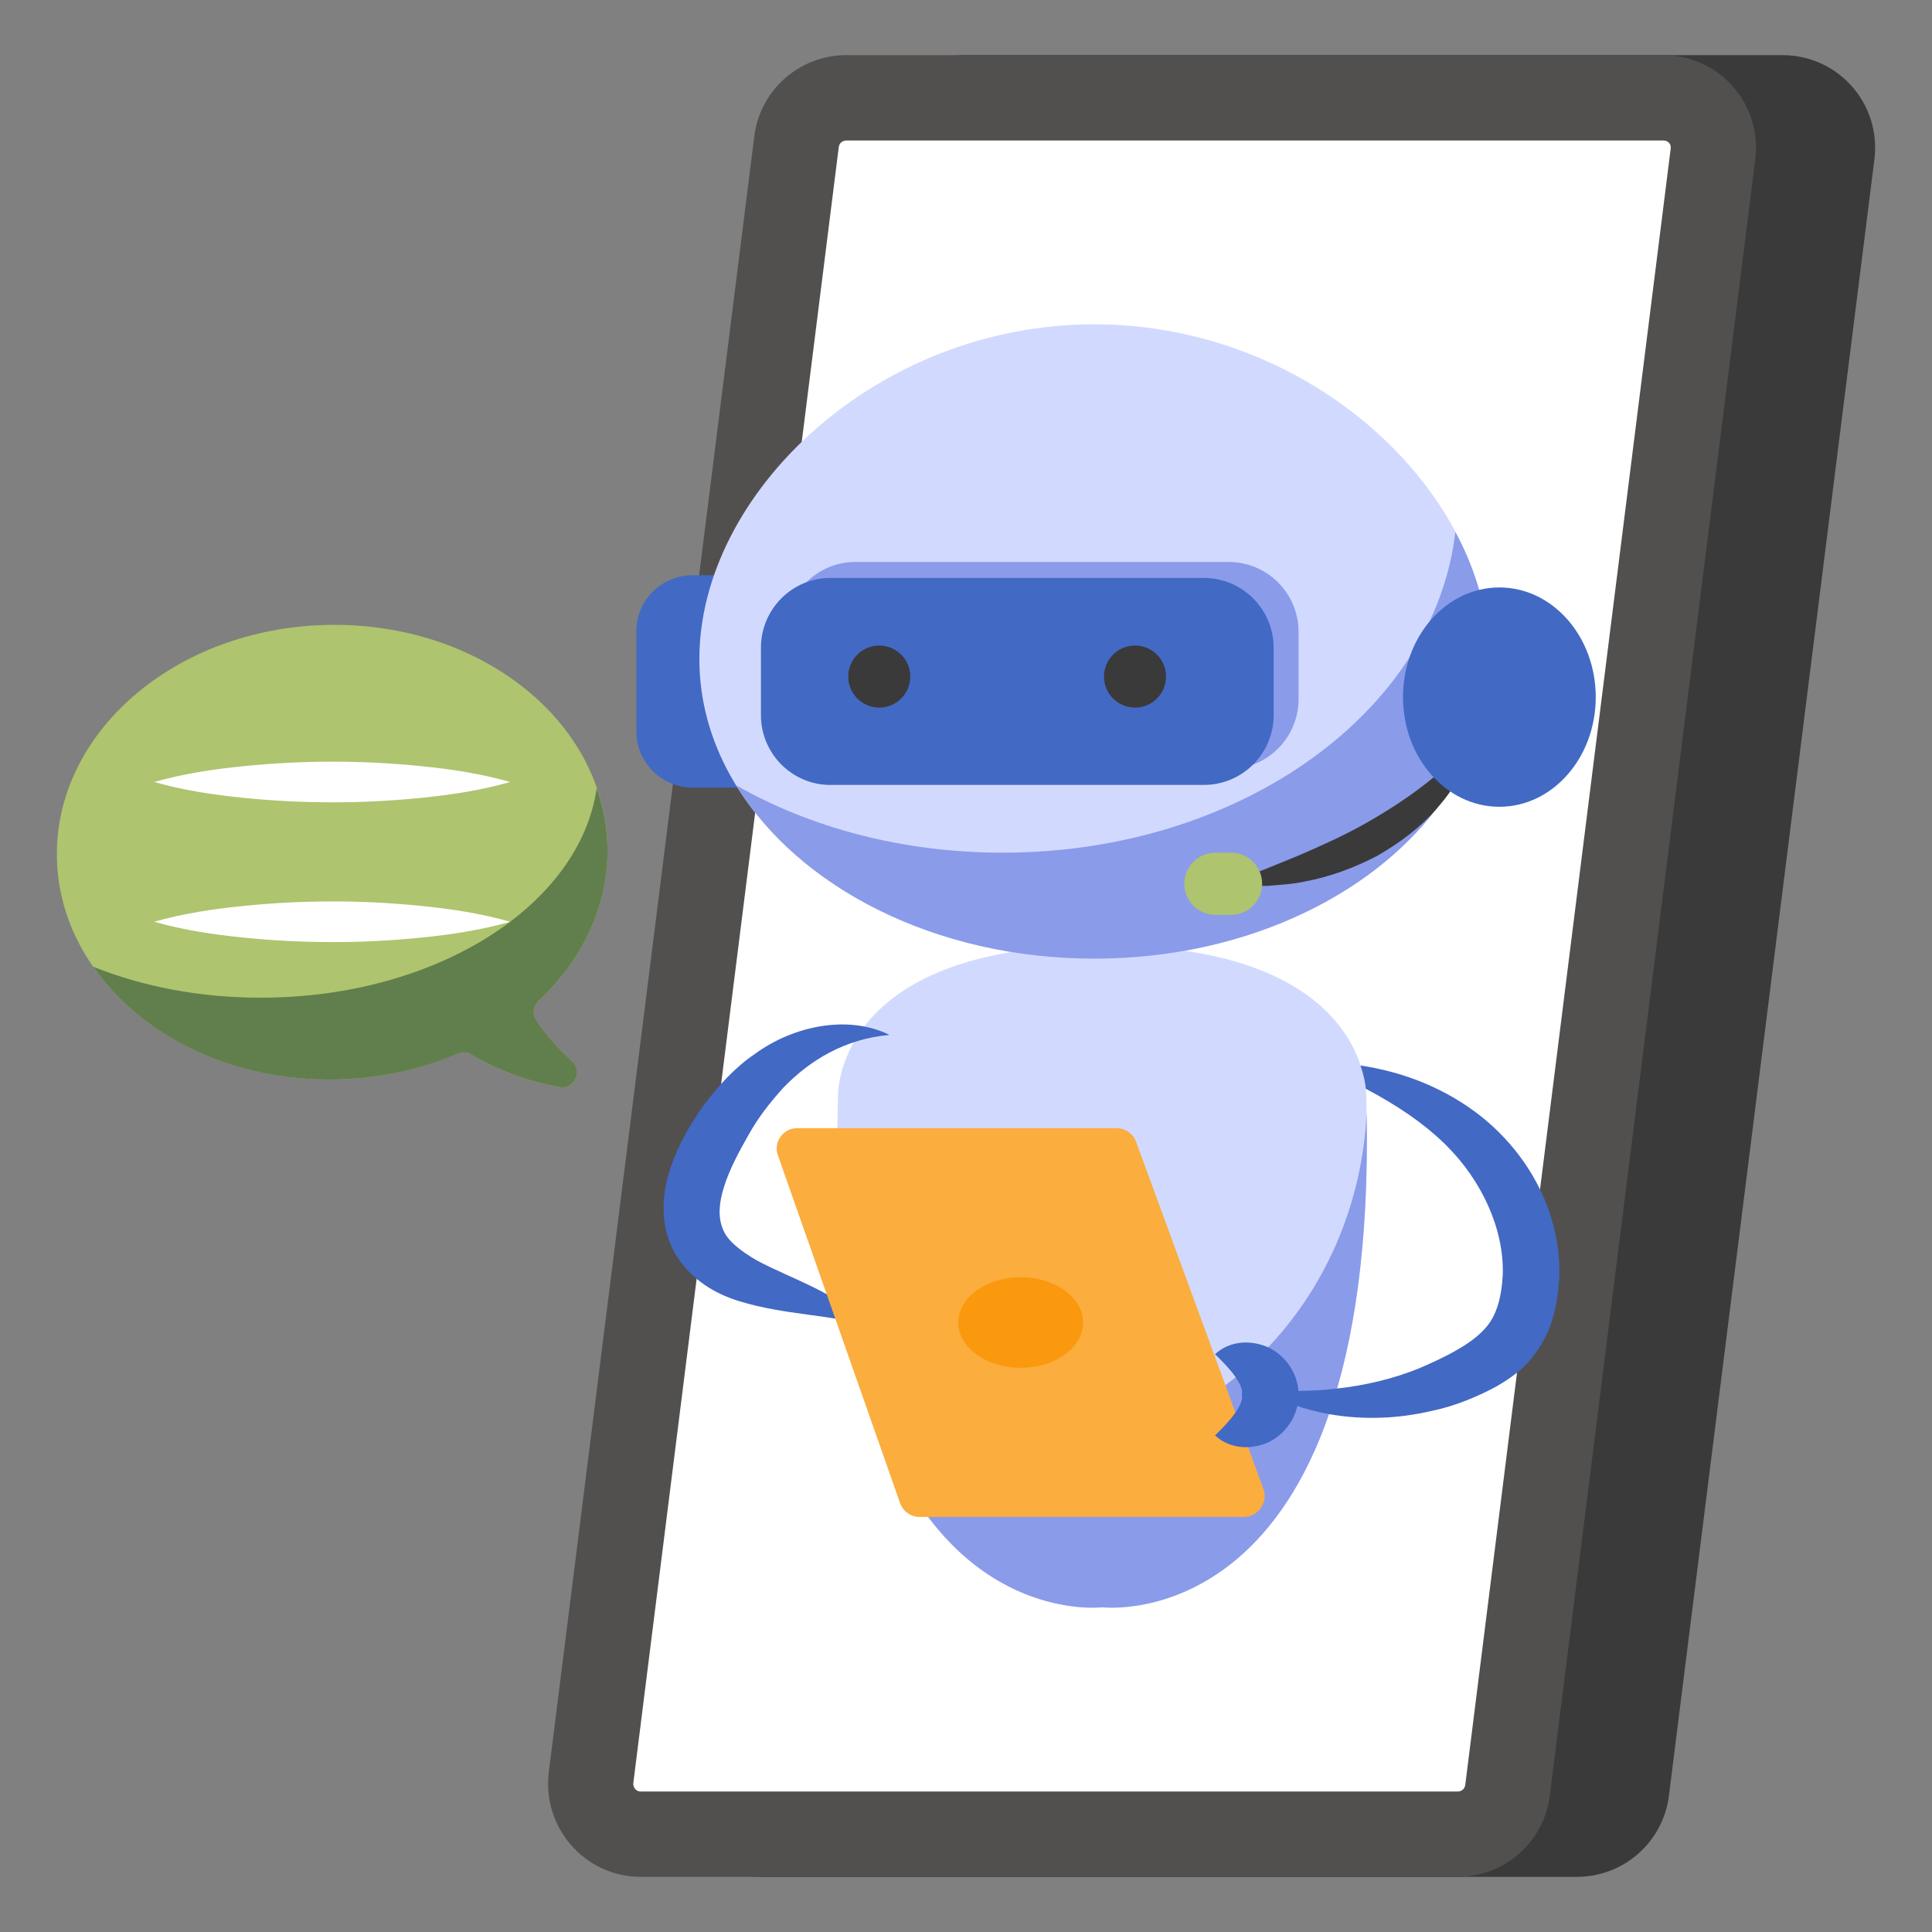 <svg id="Layer_1" enable-background="new 0 0 68 68" viewBox="0 0 68 68" xmlns="http://www.w3.org/2000/svg"><rect x="0" y="0" width="68" height="68" fill="#808080" stroke="none"/><g><g><g><path d="m65.973 5.607-7.232 57.592c-.201 1.632-1.591 2.86-3.243 2.86h-28.746c-1.974 0-3.485-1.732-3.243-3.687l7.232-57.572c.201-1.631 1.591-2.86 3.243-2.86h28.746c1.974 0 3.485 1.712 3.243 3.667z" fill="#3a3a3a"/><path d="m61.78 5.607-7.232 57.592c-.201 1.632-1.591 2.86-3.243 2.86h-28.746c-1.974 0-3.485-1.732-3.243-3.687l7.232-57.572c.201-1.631 1.591-2.86 3.243-2.86h28.746c1.974 0 3.485 1.712 3.243 3.667z" fill="#51504f"/><path d="m58.802 5.235-7.23 57.59c-.02.14-.13.23-.27.23h-28.74c-.04 0-.12 0-.2-.08-.06-.07-.08-.15-.07-.23l7.23-57.57c.02-.14.13-.23.27-.23h28.75c.03 0 .12 0 .2.08.08.09.06.18.06.21z" fill="#fff"/><g><path d="m25.957 20.246v7.477h-1.567c-1.101 0-1.991-.889-1.991-1.97v-3.537c0-1.101.889-1.97 1.991-1.97h1.567z" fill="#4269c4"/><path d="m48.09 38.651c.53 19.121-9.299 17.915-9.299 17.915s-9.828 1.206-9.298-17.915c0 0-.27-5.382 9.298-5.383 9.548-.001 9.299 5.383 9.299 5.383z" fill="#d1dafe"/><path d="m47.062 48.871c-.09.32-.19.62-.29.9-.88-.16-1.73-.46-2.49-.89.96.1 1.89.1 2.78-.01z" fill="#d1dafe"/><path d="m38.792 56.571s-5.73.7-8.2-7.49c1.75 1.18 3.82 1.86 6.03 1.86 6.14 0 11.15-5.21 11.48-11.76.34 18.57-9.31 17.39-9.31 17.39z" fill="#8a9bea"/><path d="m54.882 44.931c-.03.6-.12 1.18-.33 1.77-.22.58-.64 1.2-1.13 1.59-.5.4-1.01.66-1.5.87-.5.22-1.01.39-1.54.5-1.19.28-2.44.32-3.61.11-.88-.16-1.73-.46-2.49-.89.96.1 1.89.1 2.78-.01 1-.11 1.96-.34 2.86-.7.82-.35 1.72-.78 2.24-1.3.26-.26.41-.5.53-.85.12-.34.18-.76.2-1.15.05-1.62-.74-3.32-2-4.57-.79-.78-1.76-1.42-2.82-1.979-.02-.2-.07-.48-.19-.82 1.41.21 2.79.72 4.01 1.61 1.76 1.29 3.06 3.43 2.99 5.82z" fill="#4269c4"/><path d="m31.314 36.425c-1.576.138-2.813.894-3.744 1.86-.454.505-.879 1.037-1.216 1.646-.344.6-.684 1.241-.863 1.82-.197.594-.215 1.105-.055 1.489.139.41.615.783 1.205 1.124 1.196.646 2.869 1.143 3.979 2.314-1.522-.435-2.952-.383-4.583-.875-.8-.24-1.71-.725-2.283-1.693-.558-.992-.444-2.129-.168-2.966.294-.875.708-1.578 1.193-2.256.503-.665 1.075-1.309 1.787-1.791 1.372-1.003 3.291-1.388 4.746-.671z" fill="#4269c4"/><path d="m43.794 53.39h-11.437c-.297 0-.572-.19-.678-.487l-4.3-12.242c-.169-.466.191-.954.678-.954h11.247c.296 0 .572.19.677.465l4.491 12.243c.17.465-.191.974-.678.974z" fill="#fbad3e"/><path d="m52.415 23.196c0 5.825-6.223 10.546-13.9 10.546s-13.9-4.722-13.9-10.546 6.223-11.782 13.9-11.782 13.9 5.957 13.9 11.782z" fill="#d1dafe"/><path d="m52.413 23.201c0 5.82-6.22 10.54-13.9 10.54-5.58 0-10.4-2.5-12.6-6.1 2.63 1.5 5.87 2.37 9.38 2.37 8.34 0 15.2-4.96 15.93-11.29.77 1.43 1.19 2.96 1.19 4.48z" fill="#8a9bea"/><path d="m45.705 22.237v2.371c0 1.356-1.101 2.457-2.457 2.457h-13.153c-1.335 0-2.436-1.101-2.436-2.457v-2.371c0-1.356 1.101-2.457 2.436-2.457h13.153c1.355 0 2.457 1.101 2.457 2.457z" fill="#8a9bea"/><path d="m51.83 26.075c-.16.888-.653 1.688-1.244 2.366-.593.688-1.333 1.234-2.117 1.684-.801.418-1.651.734-2.528.898-.434.099-.884.116-1.321.158-.446-.001-.889-.015-1.329-.076.406-.204.812-.344 1.209-.501l1.171-.478c.766-.33 1.512-.662 2.224-1.054 1.425-.786 2.732-1.709 3.934-2.997z" fill="#3a3a3a"/><path d="m44.423 31.101c0 .61-.49 1.1-1.1 1.1h-.54c-.61 0-1.1-.49-1.1-1.1 0-.6.49-1.09 1.1-1.09h.54c.61 0 1.1.49 1.1 1.09z" fill="#aec46e"/><g fill="#4269c4"><ellipse cx="52.773" cy="24.536" rx="3.392" ry="3.86"/><path d="m42.764 47.664c.448-.413 1.077-.512 1.687-.314.59.182 1.252.835 1.255 1.742 0.0.907-.663 1.563-1.253 1.745-.61.199-1.24.099-1.688-.316.437-.422.702-.735.845-1.011.156-.279.097-.417.097-.417s.061-.141-.095-.419c-.143-.277-.41-.589-.846-1.009z"/><path d="m44.828 22.799v2.371c0 1.356-1.101 2.457-2.457 2.457h-13.153c-1.335 0-2.436-1.101-2.436-2.457v-2.371c0-1.356 1.101-2.457 2.436-2.457h13.153c1.355 0 2.457 1.101 2.457 2.457z"/></g><circle cx="30.947" cy="23.813" fill="#3a3a3a" r="1.092"/><circle cx="39.949" cy="23.813" fill="#3a3a3a" r="1.092"/><ellipse cx="35.925" cy="46.548" fill="#fa990e" rx="2.197" ry="1.595"/></g></g><g><path d="m2.003 30.201c.093 4.413 4.503 7.904 9.853 7.791 1.538-.033 2.983-.361 4.258-.912.153-.066.326-.053.469.031 1.13.664 2.23.993 3.107 1.154.509.093.831-.548.448-.896-.51-.462-.923-.956-1.258-1.441-.152-.22-.12-.511.075-.694 1.544-1.451 2.466-3.365 2.423-5.442-.093-4.42-4.503-7.91-9.86-7.797-5.35.113-9.608 3.787-9.515 8.206z" fill="#aec46e"/><path d="m20.142 37.365c.38.35.06.99-.45.9-.88-.16-1.98-.49-3.11-1.15-.14-.09-.31-.1-.47-.03-1.27.55-2.72.87-4.26.91-3.66.08-6.88-1.53-8.57-3.97 1.74.7 3.75 1.09 5.9 1.09 6.16 0 11.23-3.24 11.82-7.38.23.65.36 1.34.38 2.06.04 2.07-.88 3.99-2.43 5.44-.19.18-.22.47-.07.69.33.49.75.98 1.26 1.44z" fill="#617f4d"/><g fill="#fff"><path d="m5.425 32.443c1.044.296 2.089.451 3.133.556 1.044.105 2.089.16 3.133.159 1.044.004 2.088-.053 3.133-.157 1.044-.105 2.088-.26 3.133-.558-1.044-.298-2.088-.453-3.133-.558-1.044-.104-2.089-.161-3.133-.157-1.044-.001-2.089.054-3.133.159-1.044.105-2.088.26-3.133.556z"/><path d="m5.425 27.524c1.044.296 2.089.451 3.133.556 1.044.105 2.089.16 3.133.159 1.044.004 2.088-.053 3.133-.157 1.044-.105 2.088-.26 3.133-.558-1.044-.298-2.088-.453-3.133-.558-1.044-.104-2.089-.161-3.133-.157-1.044-.001-2.089.054-3.133.159-1.044.105-2.088.26-3.133.556z"/></g></g></g></g></svg>